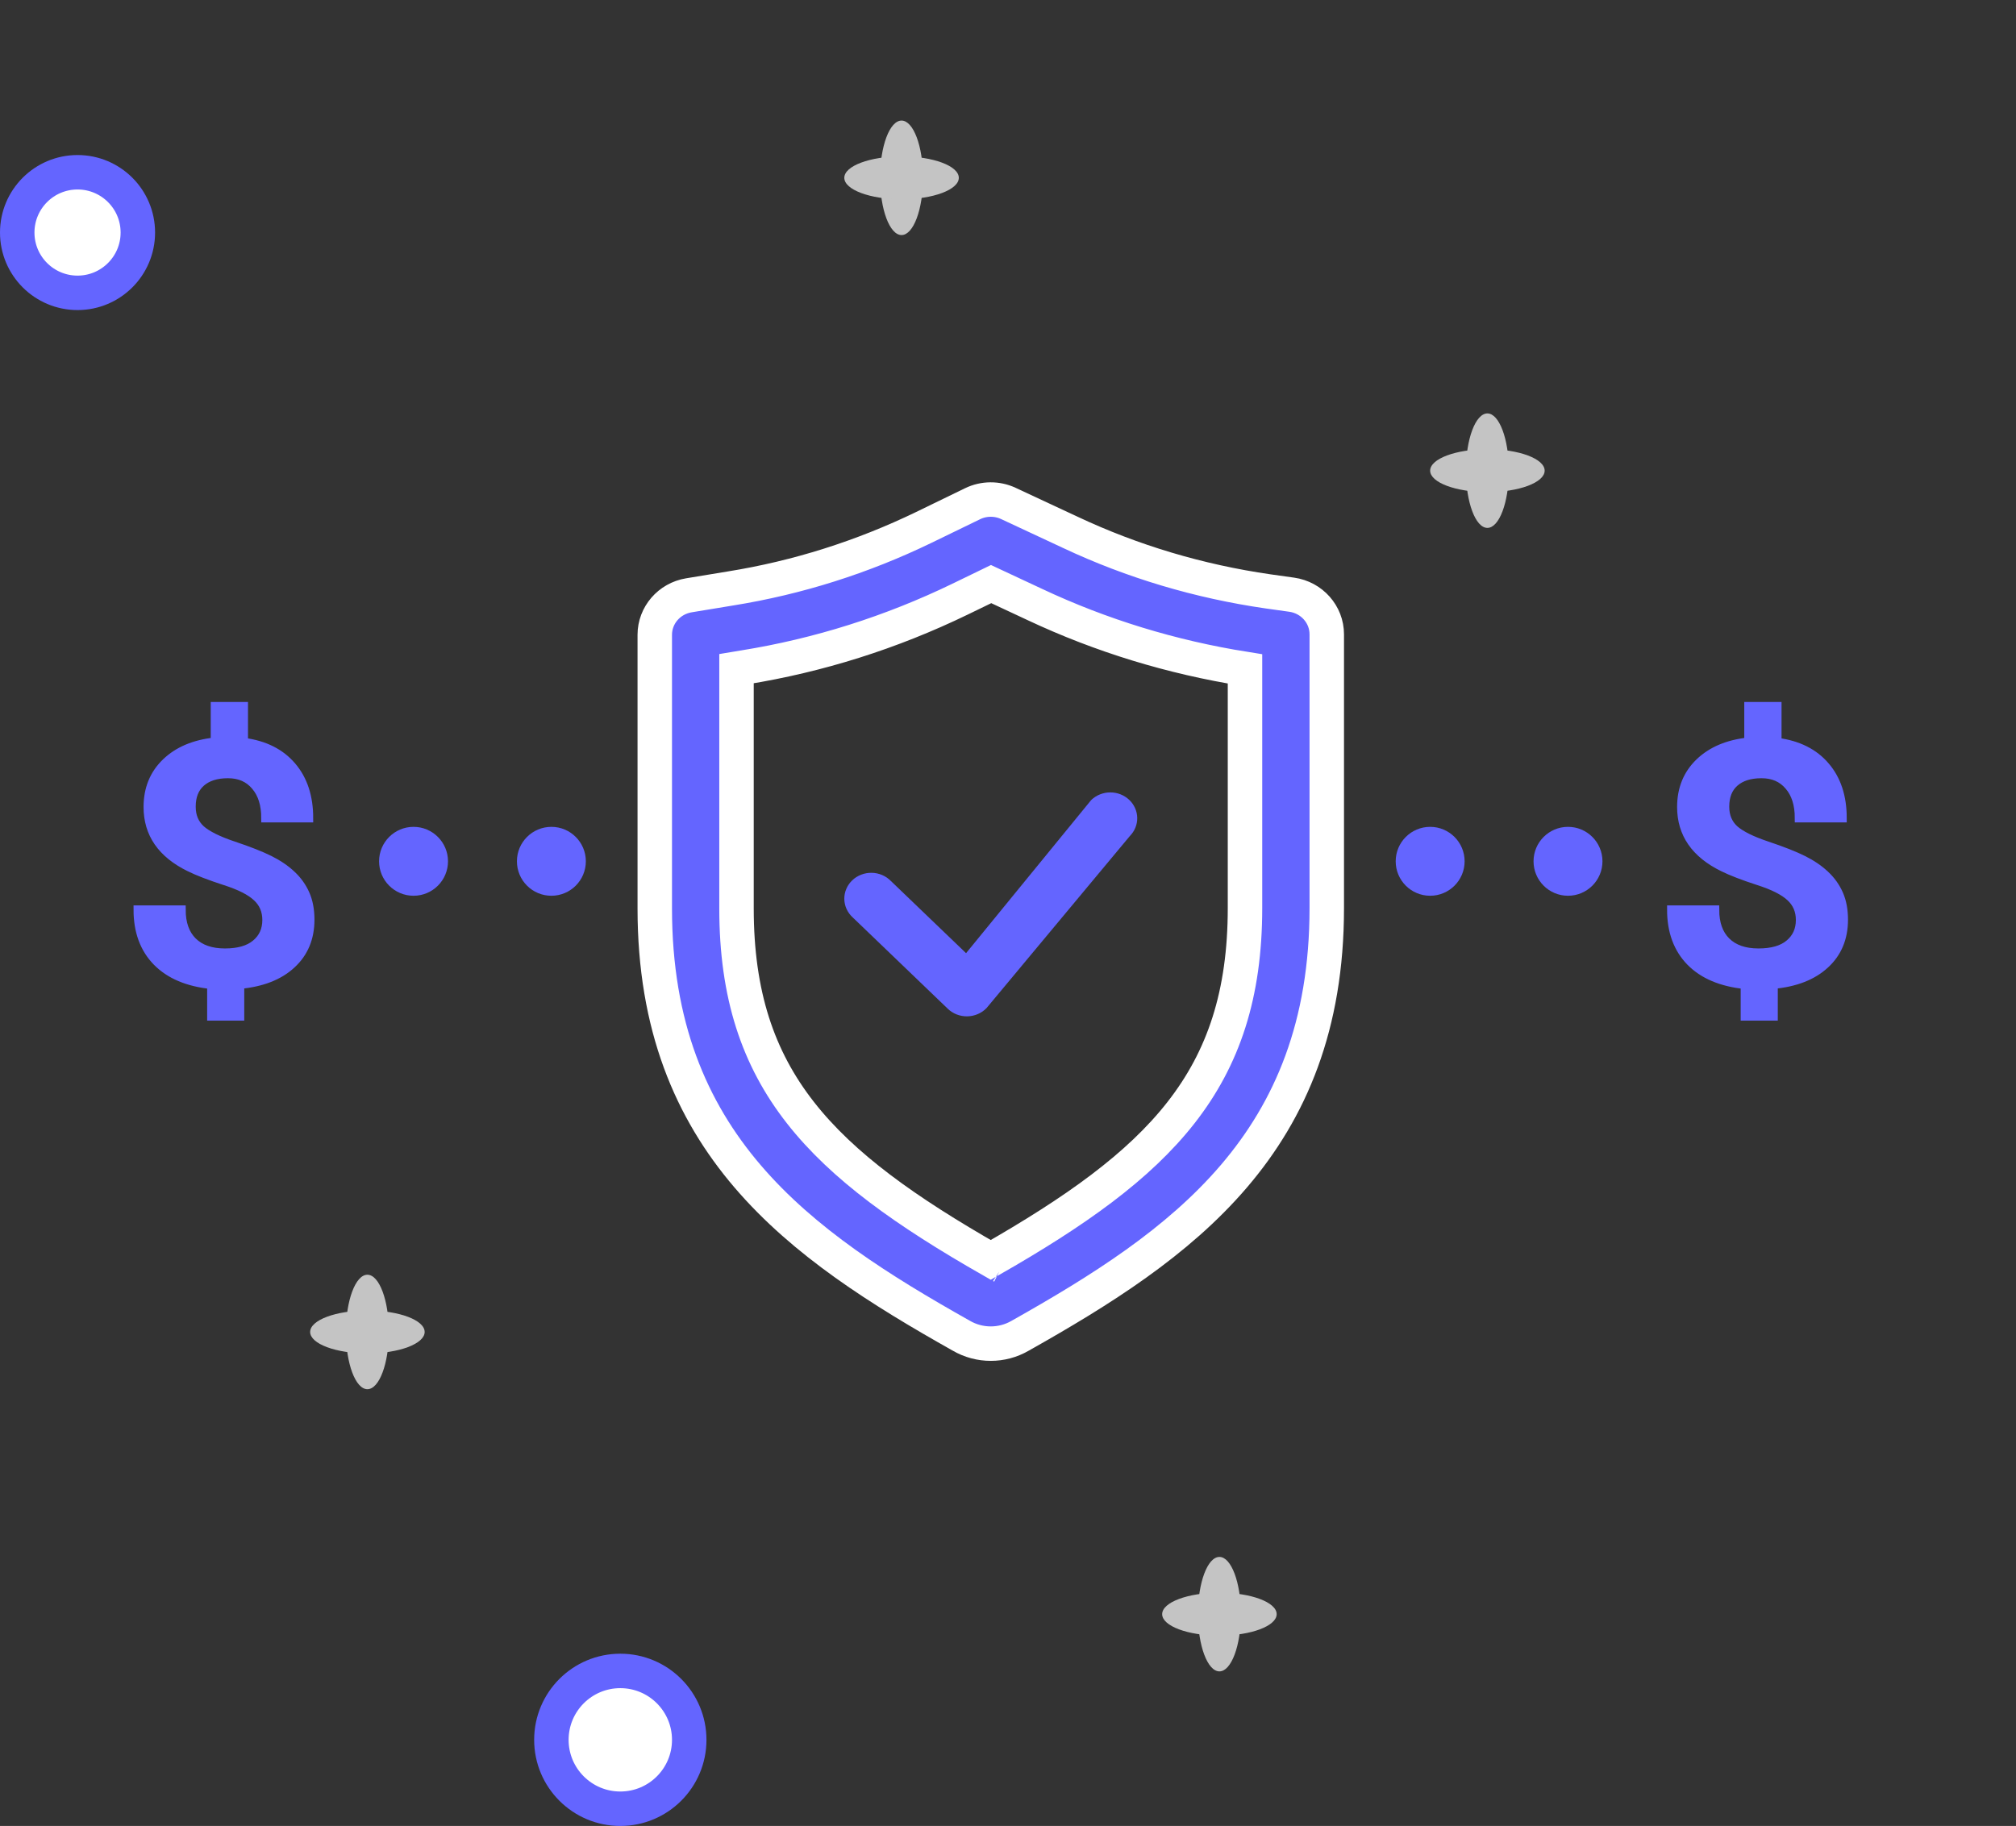 <svg width="117" height="106" viewBox="0 0 117 106" fill="none" xmlns="http://www.w3.org/2000/svg">
<rect x="0" y="0" width="117" height="106" fill="#333333" stroke="none"/>
<path d="M104.474 53.407C104.474 52.871 104.287 52.429 103.913 52.082C103.538 51.729 102.915 51.413 102.042 51.136C101.168 50.852 100.489 50.59 100.004 50.35C98.389 49.562 97.582 48.394 97.582 46.849C97.582 45.801 97.932 44.94 98.632 44.265C99.332 43.59 100.281 43.189 101.48 43.063V41H103.143V43.082C104.349 43.24 105.281 43.707 105.94 44.483C106.598 45.252 106.927 46.255 106.927 47.492H104.412C104.412 46.697 104.214 46.073 103.819 45.618C103.431 45.158 102.901 44.927 102.229 44.927C101.563 44.927 101.044 45.092 100.669 45.42C100.295 45.748 100.108 46.218 100.108 46.83C100.108 47.379 100.292 47.82 100.659 48.155C101.033 48.483 101.664 48.795 102.551 49.092C103.438 49.388 104.134 49.663 104.64 49.915C105.146 50.167 105.572 50.457 105.919 50.785C106.265 51.107 106.532 51.48 106.719 51.902C106.906 52.325 107 52.82 107 53.388C107 54.454 106.64 55.319 105.919 55.981C105.205 56.644 104.207 57.035 102.925 57.155V59H101.272V57.164C99.9 57.025 98.843 56.577 98.102 55.82C97.367 55.063 97 54.06 97 52.811H99.526C99.526 53.606 99.744 54.221 100.181 54.656C100.624 55.092 101.248 55.309 102.052 55.309C102.842 55.309 103.441 55.136 103.85 54.789C104.266 54.442 104.474 53.981 104.474 53.407Z" fill="#6465FF" stroke="#6465FF" stroke-width="0.5"/>
<path d="M15.474 53.407C15.474 52.871 15.287 52.429 14.913 52.082C14.539 51.729 13.915 51.413 13.042 51.136C12.168 50.852 11.489 50.59 11.004 50.35C9.389 49.562 8.582 48.394 8.582 46.849C8.582 45.801 8.932 44.94 9.632 44.265C10.332 43.59 11.281 43.189 12.48 43.063V41H14.143V43.082C15.349 43.24 16.281 43.707 16.94 44.483C17.598 45.252 17.927 46.255 17.927 47.492H15.412C15.412 46.697 15.214 46.073 14.819 45.618C14.431 45.158 13.901 44.927 13.229 44.927C12.563 44.927 12.044 45.092 11.669 45.42C11.295 45.748 11.108 46.218 11.108 46.83C11.108 47.379 11.292 47.82 11.659 48.155C12.033 48.483 12.664 48.795 13.551 49.092C14.438 49.388 15.134 49.663 15.64 49.915C16.146 50.167 16.572 50.457 16.919 50.785C17.265 51.107 17.532 51.48 17.719 51.902C17.906 52.325 18 52.82 18 53.388C18 54.454 17.64 55.319 16.919 55.981C16.205 56.644 15.207 57.035 13.925 57.155V59H12.272V57.164C10.9 57.025 9.843 56.577 9.102 55.82C8.367 55.063 8 54.06 8 52.811H10.526C10.526 53.606 10.744 54.221 11.181 54.656C11.624 55.092 12.248 55.309 13.052 55.309C13.842 55.309 14.441 55.136 14.85 54.789C15.266 54.442 15.474 53.981 15.474 53.407Z" fill="#6465FF" stroke="#6465FF" stroke-width="0.5"/>
<circle cx="83" cy="50" r="2" fill="#6465FF"/>
<circle cx="91" cy="50" r="2" fill="#6465FF"/>
<circle cx="32" cy="50" r="2" fill="#6465FF"/>
<circle cx="24" cy="50" r="2" fill="#6465FF"/>
<path d="M57.499 78C56.906 78 56.312 77.845 55.783 77.536C46.427 72.268 38 66.391 38 52.739V36.851C38 35.717 38.836 34.748 39.977 34.559L42.399 34.16C46.276 33.537 50.044 32.345 53.61 30.619L56.446 29.241C57.1 28.925 57.862 28.919 58.521 29.225L62.125 30.907C65.727 32.601 69.585 33.752 73.597 34.331L74.963 34.523C76.132 34.687 77 35.668 77 36.824V52.711C77 66.385 68.579 72.263 59.194 77.548C58.67 77.85 58.085 78 57.499 78ZM42.744 38.816V52.739C42.744 62.733 47.712 67.542 57.498 73.139C67.287 67.542 72.254 62.728 72.254 52.711V38.831C67.996 38.154 63.906 36.901 60.076 35.101L57.52 33.907L55.715 34.783C51.725 36.716 47.507 38.049 43.177 38.744L42.744 38.816Z" fill="#6465FF"/>
<path d="M58.145 73.506C58.157 73.512 58.168 73.519 58.179 73.526M57.499 78C56.906 78 56.312 77.845 55.783 77.536C46.427 72.268 38 66.391 38 52.739V36.851C38 35.717 38.836 34.748 39.977 34.559L42.399 34.16C46.276 33.537 50.044 32.345 53.61 30.619L56.446 29.241C57.1 28.925 57.862 28.919 58.521 29.225L62.125 30.907C65.727 32.601 69.585 33.752 73.597 34.331L74.963 34.523C76.132 34.687 77 35.668 77 36.824V52.711C77 66.385 68.579 72.263 59.194 77.548C58.67 77.85 58.085 78 57.499 78ZM42.744 38.816V52.739C42.744 62.733 47.712 67.542 57.498 73.139C67.287 67.542 72.254 62.728 72.254 52.711V38.831C67.996 38.154 63.906 36.901 60.076 35.101L57.52 33.907L55.715 34.783C51.725 36.716 47.507 38.049 43.177 38.744L42.744 38.816Z" stroke="white" stroke-width="2"/>
<circle cx="4.5" cy="13.5" r="3.5" fill="white" stroke="#6465FF" stroke-width="2"/>
<path d="M53.568 10.322C53.568 12.157 53.01 13.645 52.322 13.645C51.634 13.645 51.076 12.157 51.076 10.322C51.076 8.487 51.634 7 52.322 7C53.01 7 53.568 8.487 53.568 10.322Z" fill="#C4C4C4"/>
<path d="M52.322 11.568C50.487 11.568 49 11.011 49 10.322C49 9.634 50.487 9.077 52.322 9.077C54.157 9.077 55.645 9.634 55.645 10.322C55.645 11.011 54.157 11.568 52.322 11.568Z" fill="#C4C4C4"/>
<path d="M72.016 93.704C72.016 95.539 71.458 97.026 70.77 97.026C70.082 97.026 69.524 95.539 69.524 93.704C69.524 91.869 70.082 90.382 70.77 90.382C71.458 90.382 72.016 91.869 72.016 93.704Z" fill="#C4C4C4"/>
<path d="M70.77 94.95C68.935 94.95 67.447 94.392 67.447 93.704C67.447 93.016 68.935 92.458 70.77 92.458C72.605 92.458 74.092 93.016 74.092 93.704C74.092 94.392 72.605 94.95 70.77 94.95Z" fill="#C4C4C4"/>
<path d="M87.568 27.322C87.568 29.157 87.01 30.645 86.322 30.645C85.634 30.645 85.076 29.157 85.076 27.322C85.076 25.488 85.634 24 86.322 24C87.01 24 87.568 25.488 87.568 27.322Z" fill="#C4C4C4"/>
<path d="M86.322 28.568C84.487 28.568 83 28.01 83 27.322C83 26.634 84.487 26.076 86.322 26.076C88.157 26.076 89.645 26.634 89.645 27.322C89.645 28.01 88.157 28.568 86.322 28.568Z" fill="#C4C4C4"/>
<path d="M22.568 77.322C22.568 79.157 22.01 80.645 21.322 80.645C20.634 80.645 20.076 79.157 20.076 77.322C20.076 75.487 20.634 74 21.322 74C22.01 74 22.568 75.487 22.568 77.322Z" fill="#C4C4C4"/>
<path d="M21.322 78.568C19.488 78.568 18 78.01 18 77.322C18 76.634 19.488 76.076 21.322 76.076C23.157 76.076 24.645 76.634 24.645 77.322C24.645 78.01 23.157 78.568 21.322 78.568Z" fill="#C4C4C4"/>
<path fill-rule="evenodd" clip-rule="evenodd" d="M63.338 46.435C63.63 46.157 64.023 46.001 64.434 46C64.844 45.999 65.239 46.153 65.531 46.429C65.825 46.705 65.993 47.081 66 47.475C66.007 47.869 65.852 48.25 65.569 48.536L57.255 58.52C57.112 58.668 56.94 58.787 56.748 58.869C56.556 58.952 56.349 58.996 56.139 59C55.929 59.004 55.721 58.967 55.526 58.891C55.331 58.816 55.154 58.703 55.006 58.56L49.497 53.266C49.344 53.129 49.221 52.963 49.135 52.779C49.05 52.595 49.004 52.396 49 52.195C48.996 51.993 49.035 51.793 49.114 51.606C49.192 51.419 49.309 51.249 49.458 51.107C49.606 50.964 49.782 50.852 49.977 50.777C50.172 50.701 50.38 50.664 50.59 50.668C50.799 50.671 51.006 50.715 51.198 50.797C51.389 50.879 51.562 50.998 51.705 51.145L56.066 55.333L63.299 46.479C63.312 46.463 63.326 46.449 63.34 46.435H63.338Z" fill="#6465FF"/>
<circle cx="36" cy="101" r="4" fill="white" stroke="#6465FF" stroke-width="2"/>
</svg>
